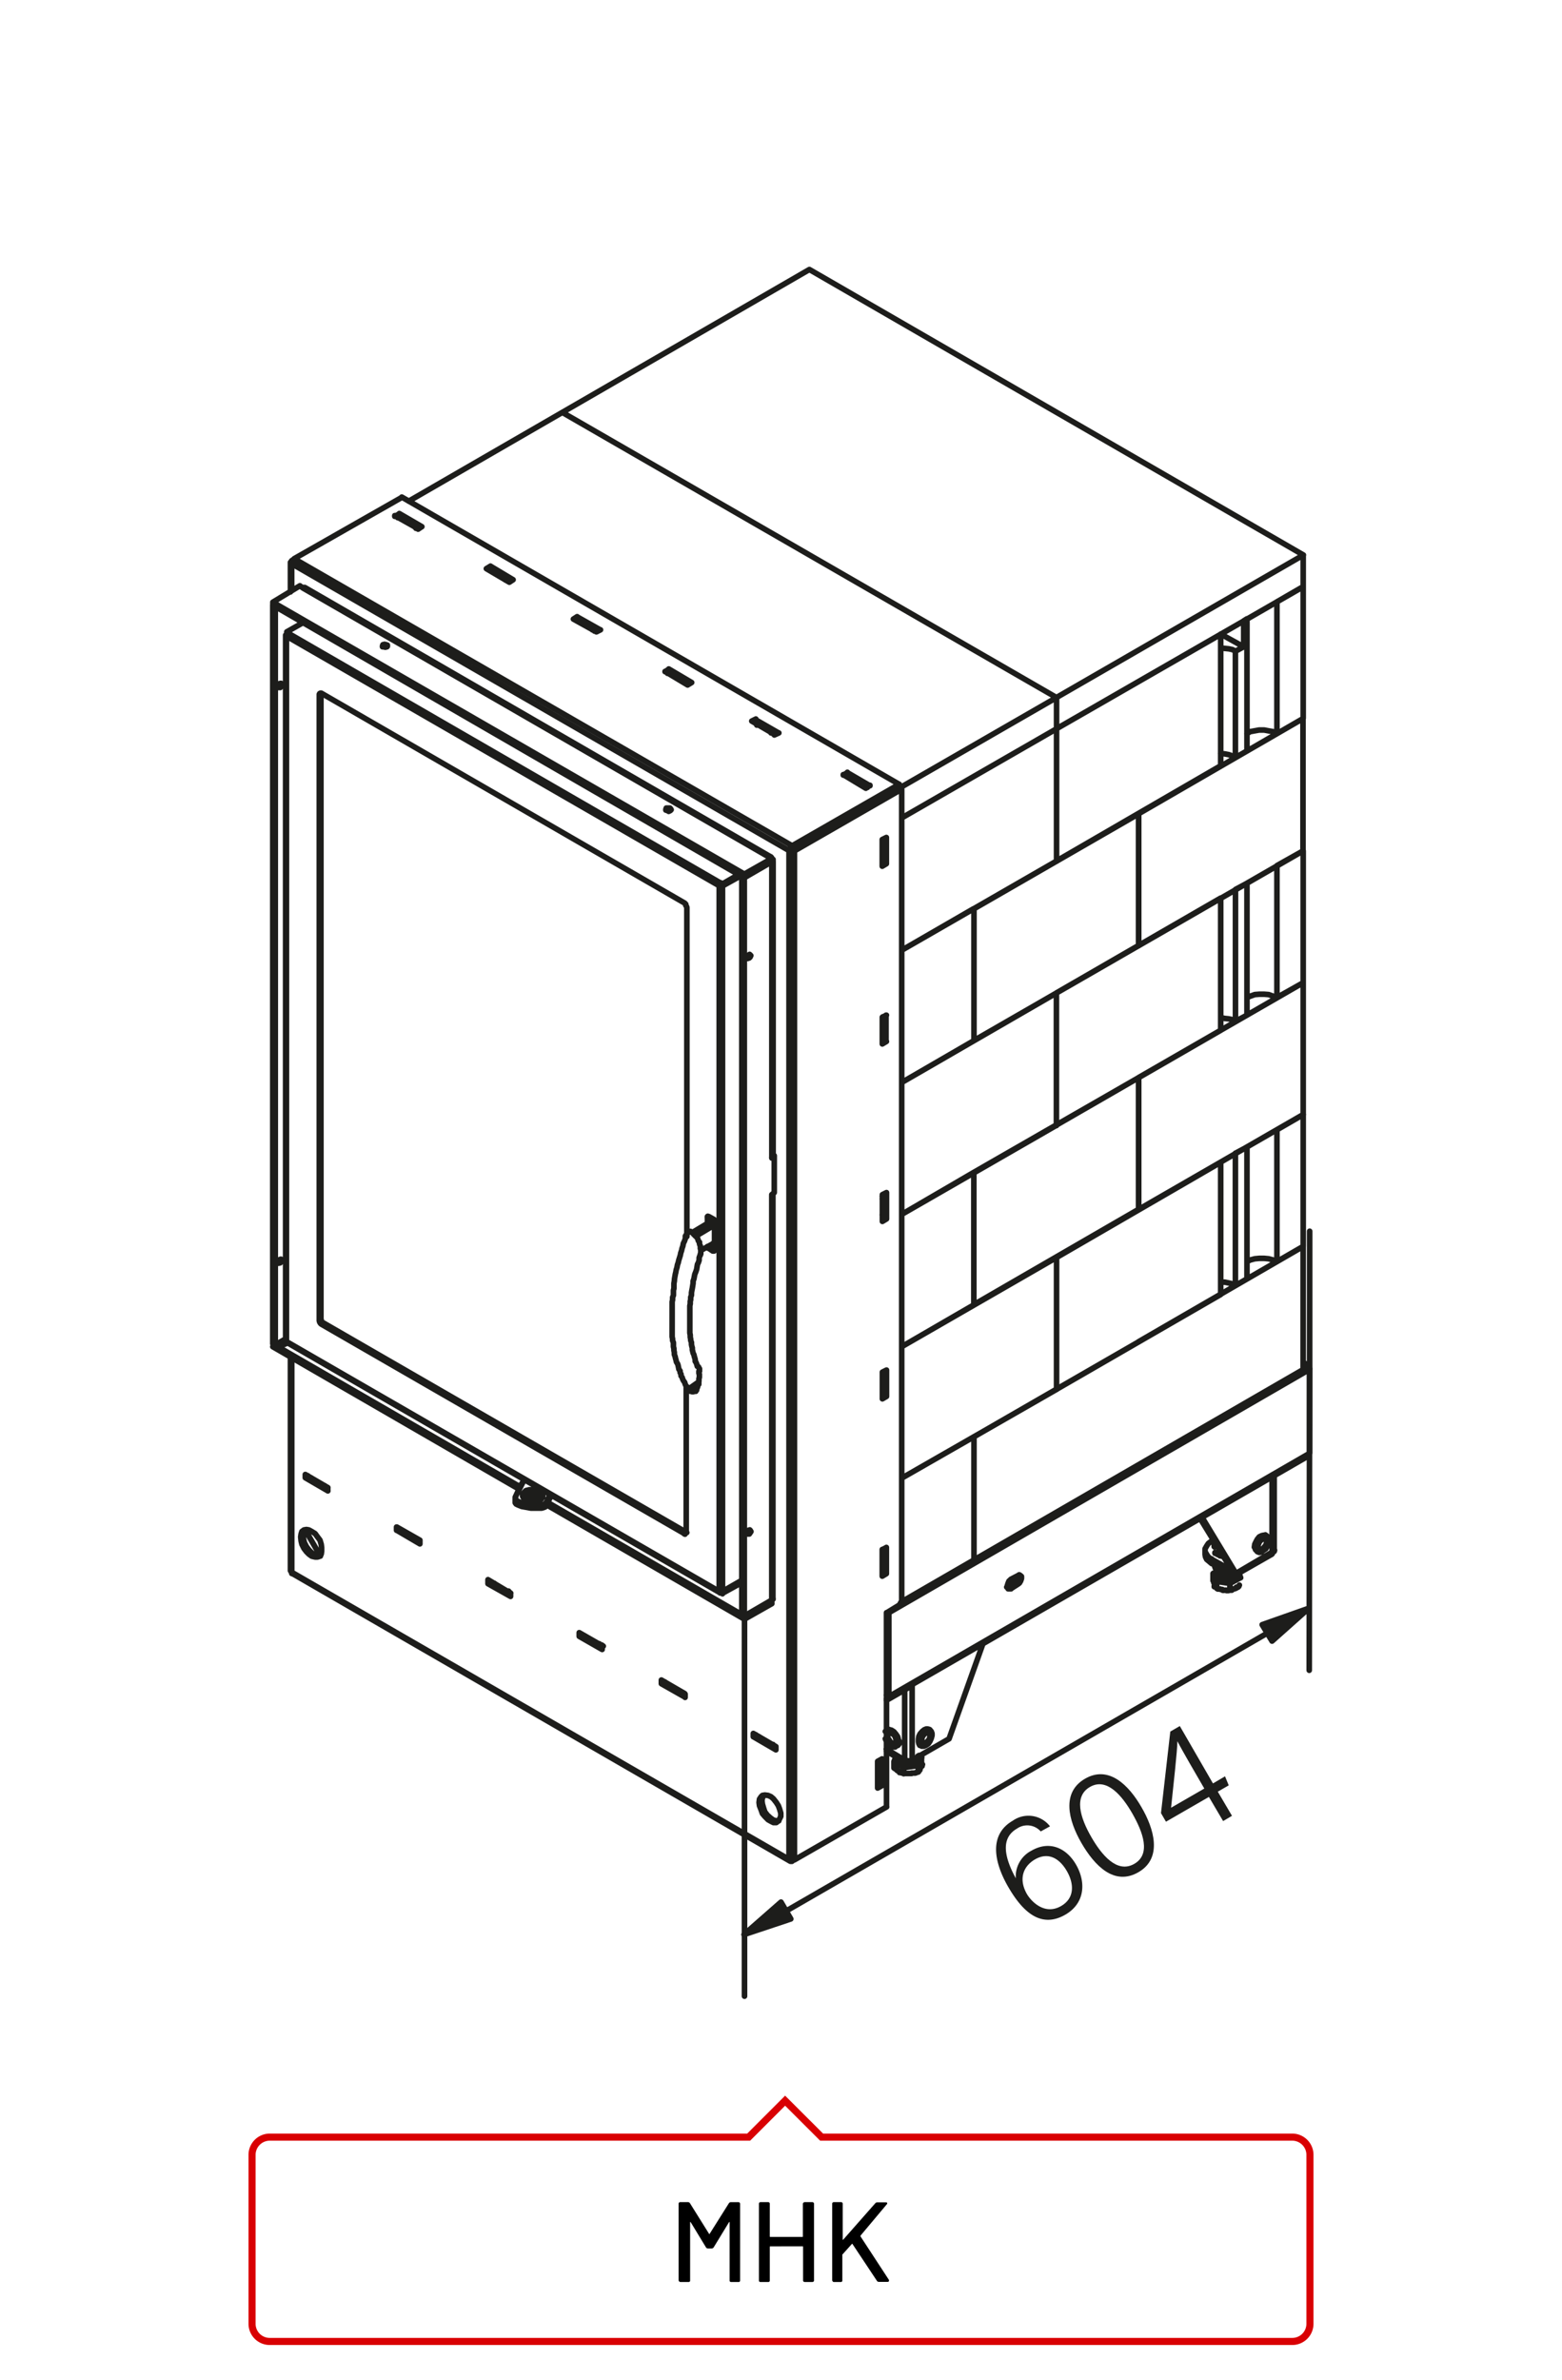 <?xml version="1.0"?>
<svg xmlns="http://www.w3.org/2000/svg" viewBox="0 0 220 335" width="300" height="457"><defs><style>.cls-1{fill:#1d1d1b;}.cls-2,.cls-3{fill:none;}.cls-2{stroke:#1d1d1b;stroke-linecap:round;stroke-linejoin:round;stroke-width:0.79px;}.cls-3{stroke:#d90003;}</style></defs><title>mhk</title><g id="MH"><g id="mhk"><path class="cls-1" d="M146.58,257.8a2.53,2.53,0,0,0-3.34-.4c-2.29,1.32-1.84,3.93-.17,7a4.08,4.08,0,0,1,2.22-3.9c2.5-1.44,4.9-.41,6.28,2s1.28,5.37-1.49,7c-3.43,2-6-.31-8.06-3.86s-2.75-7.4.62-9.35a3.84,3.84,0,0,1,5.25.79Zm3.68,5.58c-.86-1.5-2.41-2.85-4.51-1.63-1.69,1-2.3,2.81-1.1,4.89.6,1,2.46,3,4.79,1.67C151.44,267.16,151.24,265.07,150.26,263.38Z"/><path class="cls-1" d="M160.78,254.4c1.75,3,3,7.14-.42,9.13s-6.2-.91-8.05-4.11-2.83-7.12.52-9.05S159,251.3,160.78,254.4Zm-7.05,4.23c1.4,2.42,3.57,5.12,6,3.75s1.25-4.5-.29-7.18c-1.4-2.42-3.53-5-5.88-3.69S152.1,255.82,153.73,258.63Z"/><path class="cls-1" d="M172.27,256.34l-2-3.4-6.05,3.49-.7-1.21,1.31-11.48,1.34-.78,4.67,8.08,1.7-1,.52,1.27-1.54.89,2,3.4Zm-4.7-8.12c-.47-.83-1.29-2.25-1.74-3.12,0,1.24-.6,6.58-.89,9.36l4.68-2.7Z"/><path class="cls-2" d="M177.25,218l.11.11h.23l.24-.11.23-.23.23-.29.11-.35v-.29l-.11-.17-.23-.06-.23.06-.24.11-.23.29-.11.29-.12.35m-.23.11.06.35.12.23.28.12.29-.06.29-.23.35-.23.17-.35.18-.46.05-.41-.05-.29-.18-.17-.17-.17-.35.11-.29.18-.29.29-.28.34-.12.41Zm1.28-1.73H178l-.29.06-.35.17-.28.35-.18.34-.17.35-.06.41m-5.44,5.55v.06h.12v.17h.06v.06h.11v.06h.18l.05,0h.12l.06.06h.23l.06.12h.17m-1-3.36v.35m-.29-.58v.17h0v.12h.06v.17h.12v.06l.06.06.05.06h.12l.12,0h.11l.06.12H172l.06.06h.35v.06h.17m-.75.11-.06-.11m-.06-.24.06.24.29.23m-.23-.12.06.12.17.11m0-.11.17.11.35.06h.29l.35-.06m-1.45.23v-.57m-.58.63v-.06m.87-.23.29.12h.69l.24-.06m-1.51.17.06.18.23.23m-.87-.35.12.29.11.18.29.17m0-1.39-.86.46.52,1.1m3-.81v-.06m-3,.87v.93m-.52-2v.93m.86-1.39-.29.23-.23.29v.29l.18.29.34.18m-.86.11v.06l.11.06v.23h.06v.11h.06V223l0,.11m.24-.52,1.91.29v.93m-1.22-1.68.35.12h.69l.35-.12.17-.17.17-.18m-.51,1.1,1.39-.75m-3,.18.41.23.4,0h.58l.41-.11.4-.17.29-.24.12-.29v-.29m-2.61.93.35.17.41.06H173l.46-.06.4-.11.29-.23.18-.18.06-.29m.35.35-.24-.69m.24.69v0Zm9.71-29.44v11.86m-.11.29.05-.07.06-.22M170.65,220v-.58m3.3,2.31,5.15-2.94Zm.17-.28v.17l-.17.11-.12.06-.22-.06Zm5.09-3v.23l-.11.12m-5,2.66,5.09-3m-8.56,1,3,1.68m-3-1.1,3,1.73Zm3,1.1.51.35m5.09-3,.24-.12.05-.17M169,213.67l4.57,7.46m.51.35-4.79-7.93m10.17,4.63V207.65m-.29,10.82v-10.7M177,218.29l.17.12m-.46-.69.06.23.06.17.17.17m1.22-2.25.22.17m-1.27,1.45.12.29M129.82,248.6l.05,0v-.18l.06-.05m39.8-30.14v.58l.06.34.17.35.35.29.34.29m0-.58-.46-.35-.23-.34-.23-.41V218l.23-.4.23-.35.46-.34m.24-.18-.24.18m.47,1.62,0,.11h.06l.12.06h.06l.05.06h.06v.05h.18v.06h.17V219h.23l.06.06h.23m-1.33-1.62V217m0,.47v.23l.06.06v-.24m.29,0h-.29V217m1.27,6.83h.4v.06h.29l.06-.06h.41v-.12m0,0h.11l.12-.06h.12v0h0l.06-.06h.11v-.06h.12v-.12h.06l.06,0h.11v-.06h.06v-.06h.06l0-.06.07-.11m-3.54.11v.12h.06m-44.54,21.86v-.34l-.11-.41-.23-.34-.29-.35-.35-.23-.29-.06-.23.06m-.35,1.21.18.41.23.34.34.29.35.12h.29l.17-.23.06-.24V245l-.06-.46-.17-.41-.29-.35-.69-.34-.23.06-.18.22m4.17,3.88v-.12m-2.61.18v-.06m-.34.35,1.38.87v.86m-1.09-2.37-.29.64v.92m3.47-1.21v-.06m-2.09,1.22,2-.29m-2.66.86h.06v.12H127v.06h.12l.06,0h.17l.06.06h0m-1.38-.81.06.06V249h.11l.06.06h.06v.11h.05v.06h.06l.12.06.06.06h0v0h.06m2.66-.86v.86m-2,.29h1m1.5-2.25-.4-.29m-2.49.63.35.35.34.06h.35l.35-.06.34-.17.12-.12.12-.23m-.58,2.08h.06l0-.06h.29v0h.24l.05-.06h.12l.11-.12h.06m-3-1.73.06.29.29.29.35.23.4.06.52,0,.47,0,.4-.06.35-.23.23-.29.06-.29m-3.07-.23-.06.23.18.29.23.29.46.11m0,0,.41.18h.46l.52-.06.41-.23.28-.23.18-.24v-.29l-.12-.29m0,1.34.52-1.1m-.52,2,.06,0v-.06h.06v-.06l.05-.06v-.11h.12V249m.23-1.56v.87m-.23.69V249l.06-.06v-.17h.06v-.12m-23.37-4.39.46.29m0-.06v.29l2,1.1M106.1,244l3.18,1.85m0,.46-3.18-1.85Zm-.4-.75v.29l.17-.12.23.12m-.29-.12.29.18m0-.06v.46m-2.37,7.41.06-.47.23-.34.18-.18.34-.06.46.06.41.18.34.29.41.52.29.46.17.46.17.58v.46l-.17.35-.17.29-.29.23h-.41l-.34-.17-.41-.23-.46-.47-.34-.4-.18-.52-.23-.58Zm.7-1-.23.35-.06.41.06.46.17.58.17.52.35.46.46.41.4.29.41.11h.35m2.19,5.5,13-7.47M124,250.8l-.34.24m.34-3.13v2.89m0-2.89-.34.23m.23-.35.11.12m-.17,3.18V251m1.27-24.12.12.11m17.18-3.35-.29,0-.12,0-.11-.24v-.23l.11-.34.12-.29.29-.23m0,1.33-.41-.29,1-.52m-.64-.52,1-.52m0,1.21-1,.64m1-.64-.4-.17.28-.24.12-.28.18-.35v-.29m-.18.12.23-.12.17.12.12.11v.29l-.12.35-.17.29-.23.17m-15.33,14.46v-.06m-.12.18.06-.06.06-.06m-.12,0v.12m13.89-14.18.11,0m42.35-18.45L125,239.12m.17-.29,59.23-34.24M125.19,227l59.23-34.24m-57.49,32.74,57.08-33m-23.65,13.71v0Zm-11.57-10.65,23.14-13.36m2.08-1.27-.41-.23-.52-.12-.57-.12h-.58m2.08.47,1.62-.93m4.22-2.43-.52-.23-.64-.17-.63-.06h-.7l-.63.06-.64.17-.46.23m-3.7,4.63V163.57m11.62,11.86-23.19,13.42M184,192.5l.41.23m-.41-.23-.46-.35m.46.35.41-.23m0,.46v-.46l-.87-.53m0-16.31v17.36M174,162.3v18.63m5.84-3.36,3.7-2.14M175.63,180V161.43m4.22-2.43v18.57m3.7-2.14V156.86m-58.71,82.49,3.12-1.79m-2.77,1.27-.12.17-.11.12h-.12m0-.52.35.23V227m-.35,19.49,2.84,1.68m-.24-.35.07.18.17.17h.11L128,248m-3.18-1.8,2.6,1.56Zm8.85-1.44-5.2,3m10-16.48-4.8,13.48m-6.25,3v-9.94m1.05-.75v10.69m-1.05,0,.58.12.29-.06.18-.06M128,248l.47-.24m-2-2.08-.17.06m3.24-.06.23.06m1.1-2.31.11.06m-.11-.06-.24-.06h-.17l-.29.12m.23.46-.23.17-.23.29-.11.35v.29l.06.28.17.06h.17l.29-.17m0,0,.23-.23.18-.29.05-.35-.05-.29-.06-.11-.24-.12-.23.12m-.23-.46-.28.23-.3.34-.17.35-.06.41v.34l.06.29.12.23m.86-2.08-.28.23-.29.35-.24.35-.11.46v.34l.11.24.24.23h.29l.28-.12.35-.23.23-.35.18-.4.11-.41V244l-.11-.29-.18-.17h-.23Zm-5.2-.17-.23.06m.06.8,0,.35.18.23.17.29.23.23h.29l.18-.06.11-.23v-.28l-.11-.35-.18-.29-.29-.17-.23-.18h-.17l-.18.23Zm1.44,1.39.18-.23,0-.35m-30-29.38-.29.17.12.06,0-.06Zm0-20.65v20.65M41.09,221.3v.18l.17.06m-.35-.47.06.12.12.11M40.91,191v30.08m.18-30V221.3m5.08-11.91v.46m-.29-.58.29.12m-.29-.12.29.17m-.46-.34v.29l.17-.12m-2.08-1,1.91,1.1M43,207.54l3.18,1.85m0,.46L43,208m.81,0v.29M43,208v-.46m.35.23.46.23m-.46-.23.46.29m-.46-.35v.06M43,208l.35-.23m-1,8.56.06-.41.11-.35.29-.22.35-.06.35.06.4.22.47.29.34.47.35.46.17.58.06.46v.52l-.06.41-.17.29-.35.11h-.34l-.47-.11-.4-.29-.35-.35m0,0-.35-.46-.29-.58-.11-.46-.06-.58m.63-1-.17.34-.11.41.05.52.12.52.29.58.35.46.34.35.41.35.46.17h.41Zm53.51,23.13v.47m-.29-.64.29.17m-.29-.17.29.17m-.29-.22v.05m-.23.06.23-.06m-.23-.12v.18M94,237.21l1.91,1.1M94,237v.18m-.4-.4.4.28m-.4-.34.4.28m-.4-.28v.06m2.83,2.08L93.15,237m0-.52,3.29,1.91M93.15,237l.46-.22m-.46.22v-.52m8.32-12.32V224m0,.17.29.12m-.46-.29V224m.46.05v.29m-.46-.29v.06l.12.11h0m.29-.22V224m-.46-.05.12.05h.23l.11-.05m0,.34,2.72-1.5M101.76,224l2.72-1.56M101.76,224l2.72-1.51m.35,5.44,3.88-2.2m-3.88,1.79,3.88-2.26m-2.26,18.92v.06m-.35.23V244m0,.46.35-.23.46.23M77,211.82l27.82,16.08M77.12,211.47l27.71,16m6.31,34.25v.05m0-.05v0l.28.05h.29l.17-.05-.34.29h-.18l-.17-.12ZM41.26,221.53,111.31,262M41.08,221.3l70.06,40.44M84.81,231.66v.52l-3.23-1.85v-.52Zm-.23-.06.23.11M82,230.09l.4.24m-.8,0,.4-.24m.4.47,2,1.1m0-.29v.29m-2-1.39v.29m2,1.1.23-.12m-15-8.39,2,1.1m0-.29v.29m-2-1.39v.29m2,1.1.11-.17m13,7.46.23.17M82,230.09l.4.24m-10.76-6.25.29.17m-2.83-1.62.46.29m54.84-29.56v-.28m0,3.23v-.4m0,22.44v-.29m0,3.24v-.4m.29-27.42-.29-.12m.29,2.38v-2.26m0,25-.29-.12m47.55-54.78L148.79,177m-11.63,6.66V165m0,18.63V165m0,18.63,23.2-13.42M148.79,177,127,189.55l10.18-5.9m-12.9,9.77.12-.06m-.12.41.41-.29m-.41,2.49.41-.23m24.12-.18V177m0,18.57V177m11.57,11.86-23.2,13.37L127,208.06l21.81-12.5m-11.63,24V202.22m0,17.35V202.22m-12.9,16.19.12-.06m-.12.41.41-.29m0,2.26v-2.26m-.41,2.48.41-.22m-68.43-5.56v.06m-.41.17.41-.17m-.41.17v-.46m.41.29.41.28m-.41-.28.41.28m0-.11v0Zm2,1.39.17-.11m-.17-.12v.23m-2-1.1,2,1.1m.12-.11.35.23m-.3-.23.3.11m0,.52-3.25-1.91m0-.46,3.25,1.85v.52M40.5,189l-.46.23m-.23-.12.52-.35m-.29.47-.23-.12m-1.39,0v0Zm.35.18,1.51-.87m5.2-2.26,51.25,29.56m-.29.17L45.25,186.37m-4.86,2.48L101.3,224M40.5,189l60.86,35.16M38.42,189.14l34.82,20.13M38.42,189.55l34.71,20.07m31.7,17.87v0Zm-32.92-3.24v.46l-3.18-1.79v-.57Zm-2.83-1.68v.06m2.54,1.56.29.12m-2.83-1.68.46.29m-.81,0,.35-.29m5.67-12.49,1.5.87m-2-.7,1.68.87m.34,1.1h-1.5l-.58-.11-.69-.12-.58-.23m0-.47.58.18.69.23.58.06.69.05.81-.05m-3.7-.41v-.52m0,.52v.12l.12.17.23.12m3.35.46.23-.06.29-.11.18-.24m-4-.52-.29-.17-.06-.17v-.23m.35,1v-.47m4,.52v-.4m-.7.35v.46m.7-.81-.18.23-.29.12h-.23m1.22-1.45-.52,1.1m0,.4.69-1.38m-1.21.23-.12-.18-.23-.17-.35-.17-.35-.06m0-.41.53.06.34.23.18.18,0,.29,0,.29-.29.28-.35.12-.41.17h-.46l-.52-.11-.4-.12-.29-.23-.12-.23v-.29l.24-.29.22-.23.47-.12.4,0Zm0,.41h-.86l-.35.17-.34.18-.18.23m-1.1.06.81-1.74.23-.35.24-.4Zm31.87,12h0ZM98.52,193v-.12l0-.11v-.12l-.12-.17v-.06l-.06-.06v0m-1.39,3.18.18.17.11.12.06,0h.18l0,.06h.17l.12-.06.06,0H98l0-.12.12-.06,0-.11v-.06l.12-.23v-.06l.06-.18v-.11l.12-.06v-.17l0-.12v-.05Zm11.86-27.3-.06,0Zm-11.11,5.49.35.23,2.61-1.56m-3.19,1.1,3-1.8m8.45-9v.17l-.18.12m-12-35.29v46.34m12.15-52.81v41.47m-.18.29V121.29m-12,6.3-.12-.17,0-.17-.12-.12m5.32-2.48-.29-.18m.29.18-.11,0h-.23l-.12,0m.46,0v-.29l-.29-.12m-.17.41v-.18l.12-.17,0-.06m2.9-1-2.61,1.45m2.49-1.45-2.49,1.45m2.32-1.63-2.32,1.34m22.1,126.73V251m.4.34-.4-.23m.4-3.53v3.76m-.63-3.41.63-.35m-.63,4.11v-3.76m0,3.24.23-.06m.4.23-.63.35M127,225v.35l-.34.58-.3.18m-1.5.92,1.5-.92m-1.5,28.16V227m-25-55.76.52.29m-.52-.29-.17-.06-.06.06v.17m1,.58v-.17l-.06-.18-.18-.11m-.75-.12.23-.17V172m-.23.17v-.75m-1,4.22v-.28l-.06-.12-.06-.17V175l0-.17-.12-.12-.06-.12-.06-.23-.06-.11L98,174l0-.11-.12-.17-.18-.12-.23-.12-.11-.11-.12-.06h0l-.18.06H96.9l-.05.11v.06l-.06.12m1.85,3v-.17h.06v-.7l-.06-.06v-.06m2-3.64v3.82m-1-.41.06.23.17.06m.23-.12-.11-.17-.06-.11m.46.75h.18l.06-.06v-.17Zm-.52-.35.23-.12.53.24m-.24.23-.52-.35M96.9,195.45l-.11-.23-.18-.18-.11-.23-.06-.23-.17-.23-.12-.24-.06-.22-.17-.24,0-.23-.13-.23,0-.23-.17-.23-.12-.58-.06-.18-.17-.28-.06-.29-.06-.18-.06-.29-.11-.28v-.29l-.06-.29,0-.24-.07-.29v-.28l0-.29-.12-.29v-.23l-.06-.29v-.64l0-.29V184.8m0,0v-.63l0-.35v-.58l.06-.29v-.34l.12-.3,0-.34v-.35l.07-.29,0-.34v-.35l.06-.35L95,180l.06-.35.06-.34.06-.23.06-.35.11-.35.06-.35.12-.34.06-.29.11-.35.11-.35.07-.35L96,176l.06-.29.12-.34.06-.35.17-.35.12-.35,0-.34.18-.29m1.73,20.71v-.35l.06-.17v-.47l-.06-.11V193m-.23-.69-.06-.24-.11-.29-.12-.17,0-.23-.06-.23-.06-.18-.06-.28-.12-.24-.05-.23-.06-.23v-.29l-.06-.17-.06-.29v-.29l-.11-.29v-.17l-.06-.29v-.29l-.06-.29v-.81l0-.29v-1.79l0-.29v-.64l.06-.29v-.35l.06-.22v-.35l.11-.29v-.35l.06-.35.06-.29.11-.69v-.29l.12-.35.06-.34.06-.29L98,179l.12-.35.11-.69.12-.23.12-.35,0-.35.12-.34m2-1.74L98.7,176m-.81-2.08.11-.06m26.26,48v-3.76m.58-.29v3.7m-.58-.11.12-.12m.46.23-.58.35m.58-.35-.46-.23m-19.9,5.9.35.29,3.87-2.25.18-.12V225m-.18.24v.46m15.56-7.58.58-.29m-20-94.29-.35-.23m19.78,23.14.12-.11m.46.23-.58.35v-3.76l.58-.29M39.47,177.74l-.24.06,0-.11,0-.23.06-.12.23-.11h.06l.06.17-.06.17Zm0-81h-.24l0-.18,0-.12.06-.23.23-.06h.06l.06.24-.06.17Zm-.7-11.4-.35-.23Zm-.35,103.77.35.18M42.65,87.57v0Zm-4.23-2.43v104m.35-103.77v104m6.48-3,.23-.17-.11-.06-.12-.23v-.11m-.23.11v.17l.11.18.12.11m0-.57-.23.11m-4.63,2.95V189l.11.06Zm-.11-.17,0,.11.06.06m4.86-91.28v88.22m-.23.11V97.69m-4.63-8.16v99.32m-.11-99.49v99.32m84.1-45.29v-.29m0,3.24v-.47m.46.7-.46-.23m.46-3.47v3.7m12.32-18.68L127,133.73l21.81-12.56m11.57-6.65-23.2,13.37m-12.78,15.5v-.29m-.12.35.12-.06m.29.11-.29-.11m-.12.4.41-.29m0,2.26V143.5m-.41,2.49.41-.23m-.29.58v-.41m12.78.52V127.89m0,18.56V127.89M127,152.35l10.18-5.9m11.63-6.71L127,152.35m33.38,17.88V151.66m0-18.57V114.52m15.27,46.91-1.62.87m9.54-5.44-3.7,2.14M171.93,145V126.38m2.08-1.21v18.56l-.41-.23-.52-.11-.57-.06-.58-.12m7.92-2.83-.52-.18-.64-.23-.63-.05h-.7l-.63.05-.64.23-.46.18m0,2.49V124.3m4.22-2.49v18.57m-4.22-16.08-1.62.87m9.54-5.44-3.7,2.08m0,18.57,3.7-2.08m-23.19-23.78v18.57l23.19-13.36m-9.54,24,1.62-.86m7.92-4.57V119.73m-23.19,31.93v18.57m23.19-31.93-23.19,13.36m23.19-13.36v18.56m-23.19,13.37,23.19-13.37m-59.17,11.52v-.29m0,3.23v-.46m0-2.48v-.29m0,3.23v-.4m.29-2.43-.29-.11m.29,2.36v0Zm-.41.24.41-.24m-.41-2,.41-.29m-.41-.06.12-.05M137.16,165,127,170.92l21.81-12.55m11.57-6.71L137.16,165m11.63-6.65L171.93,145m-23.14,13.42V139.74m0,18.63V139.74m-11.63,6.71,23.2-13.36m11.57-6.71-23.14,13.36m-43.27-4.92-.23.07-.06-.12.06-.23.12-.12.17-.11.17.17-.11.23Zm3.53,27.83-.17-.06m.17,5.26v-5.2l-.35.29m0,5.2.35-.29m-.35-4.91v-.06m0,5.32v-.06m0-47.31.18.11v.23l-.18.12m.18,46.74-.12.11M71.92,81.72l-.29-.11m-15-8.68-.41-.23M59,74.32l-.29-.12m10.7,6.14-.35-.18m2.55,1.45-.12.11m.12-.4-1.91-1.1m1.91,1.39v-.29m-.41.29.41-.29m-2.32-.87.41-.23m-11-6.3-1.85-1.1m1.85,1.38v-.28m0,.28-.12.12m-.23-.23.35-.17M56.47,73l.41-.17M42.65,82.71l-.41-.29m.69.23h-.17l-.11.06m-2.14,6.54h-.12m.29-.12-.29-.23m0,.35V88.9l2.26-1.28m-2.26,1.91-.06-.06V89.3l.06,0Zm4.86,8h-.12l-.11.06v.06ZM57.57,70.5,79.2,58,114,37.88M94.42,114.06l-.24.12-.17-.12-.23-.06v-.11l.06-.18h.52l.11.12.06.11ZM109,103.18l-.12.06m.12-.06v-.28m-.41.23.41-.23m.7.23-.64.29m-.06-.52-2-1.1m-.41.23.41-.23m-.58-.53,3.24,1.86m-.41.17-.29-.12m.29.12-.29-.12m74.56-2.08v18.63M174,106.6l1.62-.93m-1.62.93-.41-.23-.51-.18-.58-.11-.58-.06m7.92-2.78,3.7-2.14m-3.7,2.14-.52-.29-.64-.11-.63-.12h-.7l-1.27.23-.46.29m-26.84,17.93,23.14-13.41m11.62-6.66-23.19,13.42M174,91.67V106.6M175.17,91l-1.16.63-.41-.23-.51-.11-.58-.06-.58-.06m3.24-.17-3.24-1.79m0,18.51V89.25m3.7,16.42V87.1m4.22-2.43v18.57m-4.68-15.85V91m.46-3.94-.46.29m8.38,13.71V82.53l-3.7,2.14m3.7-2.14V78.08M171.93,89.25l-23.14,13.3,34.76-20m0-4.45L148.79,98.15M114,37.88l69.58,40.2M79.2,58l69.59,40.14Zm40.15,51.07-.23.12m.23-.52v.4m-.58,0,.58-.35m.4.69-.4-.29m2.83,1.68-.29-.17m-2.54-1.91,3.18,1.85m-.58.35L118.77,109m3.76,1.5-.58.35m2.43,7.52v-.29m-.12,3.41.12-.17v-.46m.46.69-.46-.23m-.12-3.18.58-.29m0,3.7-.58.35m.58-4.05v3.7m-.58.35v-3.76m2.38-7.35.34.23Zm-4.75-.23v-.23m-.4.17.4-.17m0,.23-.12.12m.12-.35L120,109.2m-.46.23.46-.23m28.81,12V102.55m0,18.62V102.55m-24.41,18.8v-.41m-.12.06.41-.23v-2.26m-.41-.05.12-.06m.29.11-.29-.11m-.12.4.41-.29m-.29-.11v-.29m24.41-15.56v-4.4m0,4.4v-4.4M127,115.1l21.81-12.55Zm21.81-16.95-22.1,12.73m-1.16.57h0Zm-1.9,1v.06m-1.51-1.8-.23-.17m-2.2-1.22-.4-.23m-7.75,10.36-.41.23m.41-.23-.41.23Zm-10.07,5h.12m-.12,0v-.23m0,.23-.17.17m7-4,.23-.06.12.12.06.17Zm.41.69v0Zm-3.88,2.25V123m3.88-2.2-3.88,2.2m3.88-1.74-3.88,2.25m3.88-2.25-3.88,2.25M127,111.05l-15.09,8.68m-.35-.23,15.1-8.68m-15.1,8.68-.41.23m15.51-8.91-15.1,8.68m-.41.23.06-.29.17-.23.18-.18,15.1-8.67v.46Zm.76,0-.18.12h-.29l-.29-.12m13.25,98.62v-.29m0,3.24v-.46m-18.86-4.92h-.23l-.05-.06.05-.23.11-.23.18-.06.06.06.11.18Zm18.74-19.49.12-.12m.46.24-.46-.24m.46.24-.58.34m.12-.58v-.46m0-2.49v-.28m.46-.24v3.71m-.58.34v-3.76l.58-.29m-.58-21.4.12-.12m.46.24-.46-.24m.46.24-.58.35m.58-4.06v3.71m-.58.35v-3.77l.58-.29m-16,.18v57m-.16.24v-57M127,111.05V225M111.89,119.73v142m-.76,0v-142M104.48,227.2V123.31m.35,104.18V123.54m-3.07,1.1V224m-.46,0V124.64M100.43,175v.81M56.24,72.64l-.23.18m.23-.58v.4m-.64,0,.64-.35m.35-2.32L41.43,78.6m-.35.7v3.81m-.17-4v4.17m.17-4.4.35-.23-.11.17-.12.29-.12.24v-.47Zm0,.47L41,79.18V79l.11-.12M54.51,91l-.24.06L54,91,53.87,91v-.12l.06-.17.23-.06.23.06.17.06v.17ZM40.39,89.53v-.17l.17-.17.12-.06m-2.25-4v-.41l3.81-2.31M59,74.32l-.28-.12m.69-.11-.52.35M81.29,87.16l-.12.12m.12-.52v.4m-.53-.06.53-.34M84,88.9l-3.24-1.8m3.82,1.51L84,88.9m10.19,5.78-.18.06m.18-.58v.52m-.52-.17.52-.35m.34.69-.34-.17m.46.17-.46-.17m.23.23.4-.17M56.59,69.92l70.05,40.44M42.93,82.65l65.66,37.95m-67.16-42L111.54,119m-.4.7L41.08,79.3m67.22,41.3L42.64,82.71M104.83,123,38.43,84.73m66.4,38.81-66.4-38.4m2.25,4,60.79,35.11m-.17.4L40.39,89.53m4.86,8,51.19,29.56m.35-31.29-2-1.1m2,1.39-.18.11m.18-.11v-.29m-.41.23.41-.23m.17.4-.17-.11m.29.11-.29-.11m.06.29-3.18-1.91m.52-.35,3.23,1.91-.57.35m-37.95-22-3.3-1.85m1,.34-.35-.29m50.21,29-.17.12m.17-.53v.41m-.58-.12.58-.29m.4.64-.4-.23m.4.23-.4-.17m2.6,1.68-3.18-1.86M69.08,80.16l-.12.06m.12-.58v.52M68.5,80l.58-.35m.41.7-.41-.18m2.66,1.74L68.5,80m3.42,1.73-.29-.11m.64-.06-.53.35m-2.66-2.26,3.19,1.91m9.42,5.9-.4-.29m2.83,1.68-.23-.18m.23.18-.23-.18-.17.12m-.29-.17.46-.17m0,.22v-.22l-2-1.16m-.34.23.34-.23m-.23.17-.4-.23m0-.46,3.29,1.85M56.24,72.24l3.18,1.85"/><line class="cls-2" x1="110.73" y1="268.97" x2="104.83" y2="272.32"/><polygon class="cls-1" points="110.04 267.75 104.83 272.32 111.42 270.12 110.04 267.75"/><path class="cls-2" d="M110,267.75l-5.21,4.57,6.59-2.2Zm68.42-37.89,5.9-3.47M110,267.75l-5.21,4.57,6.59-2.2Z"/><polygon class="cls-1" points="179.16 231.02 184.36 226.39 177.77 228.71 179.16 231.02"/><path class="cls-2" d="M179.16,231l5.2-4.63-6.59,2.32ZM110.73,269l67.73-39.1m6-47.89-.06,53.1m-79.54-7.17V281m79.6-88.27V173.29M179.16,231l5.2-4.63-6.59,2.32Z"/></g></g><g id="labels"><path d="M95.64,321.13a.24.24,0,0,1-.06-.18V310.23a.24.24,0,0,1,.06-.17.25.25,0,0,1,.18-.07h1.07a.34.34,0,0,1,.29.16l2.68,4.29c0,.07.07.07.1,0l2.7-4.29A.34.34,0,0,1,103,310H104a.25.25,0,0,1,.18.07.24.24,0,0,1,.06.17V321a.21.21,0,0,1-.24.24h-1a.21.21,0,0,1-.24-.24v-8.12c0-.05,0-.07,0-.08a.08.08,0,0,0-.07,0l-2.17,3.56a.34.34,0,0,1-.29.16h-.51a.32.32,0,0,1-.29-.16l-2.16-3.56a.08.08,0,0,0-.07,0s0,0,0,.08V321a.21.21,0,0,1-.24.24H95.82A.24.24,0,0,1,95.64,321.13Z"/><path d="M113.18,310.06a.24.24,0,0,1,.17-.07h1.06a.24.24,0,0,1,.17.07.21.21,0,0,1,.07.17V321a.21.21,0,0,1-.07.18.24.24,0,0,1-.17.06h-1.06a.24.24,0,0,1-.17-.06.21.21,0,0,1-.07-.18V316.3c0-.06,0-.08-.08-.08H108.5s-.08,0-.08.08V321a.21.21,0,0,1-.24.24h-1.05a.21.21,0,0,1-.24-.24V310.23a.24.24,0,0,1,.06-.17.25.25,0,0,1,.18-.07h1.05a.25.25,0,0,1,.18.07.24.24,0,0,1,.06.17v4.58a.07.07,0,0,0,.08.08H113c.06,0,.08,0,.08-.08v-4.58A.21.21,0,0,1,113.18,310.06Z"/><path d="M117.27,321.13a.24.24,0,0,1-.06-.18V310.23a.24.24,0,0,1,.06-.17.25.25,0,0,1,.18-.07h1a.25.25,0,0,1,.18.07.24.24,0,0,1,.06.17v5a.05.05,0,0,0,0,.06s0,0,.06,0l4.53-5.14a.38.38,0,0,1,.29-.13h1.2c.12,0,.19.05.19.13a.21.21,0,0,1-.07.16l-3.69,4.4s0,.08,0,.11l4,6.12a.24.24,0,0,1,0,.14c0,.1-.07.14-.21.14h-1.2a.31.31,0,0,1-.29-.16l-3.42-5.15c0-.06-.08-.07-.12,0l-1.32,1.47a.19.19,0,0,0,0,.11V321a.21.21,0,0,1-.24.24h-1A.24.24,0,0,1,117.27,321.13Z"/><g id="Layouts"><g id="Produktseite:-V1"><g id="Group-4"><g id="Group-5"><g id="Labels-_-Pointing-_-medium" data-name="Labels-/-Pointing-/-medium"><path id="Base_label_pointing" data-name="Base label pointing" class="cls-3" d="M110.58,295.71l-5.13,5.13H38a2.5,2.5,0,0,0-2.5,2.49v23.79a2.49,2.49,0,0,0,2.5,2.49H182a2.49,2.49,0,0,0,2.5-2.49V303.33a2.5,2.5,0,0,0-2.5-2.49H115.72Z"/></g></g></g></g></g></g></svg>
